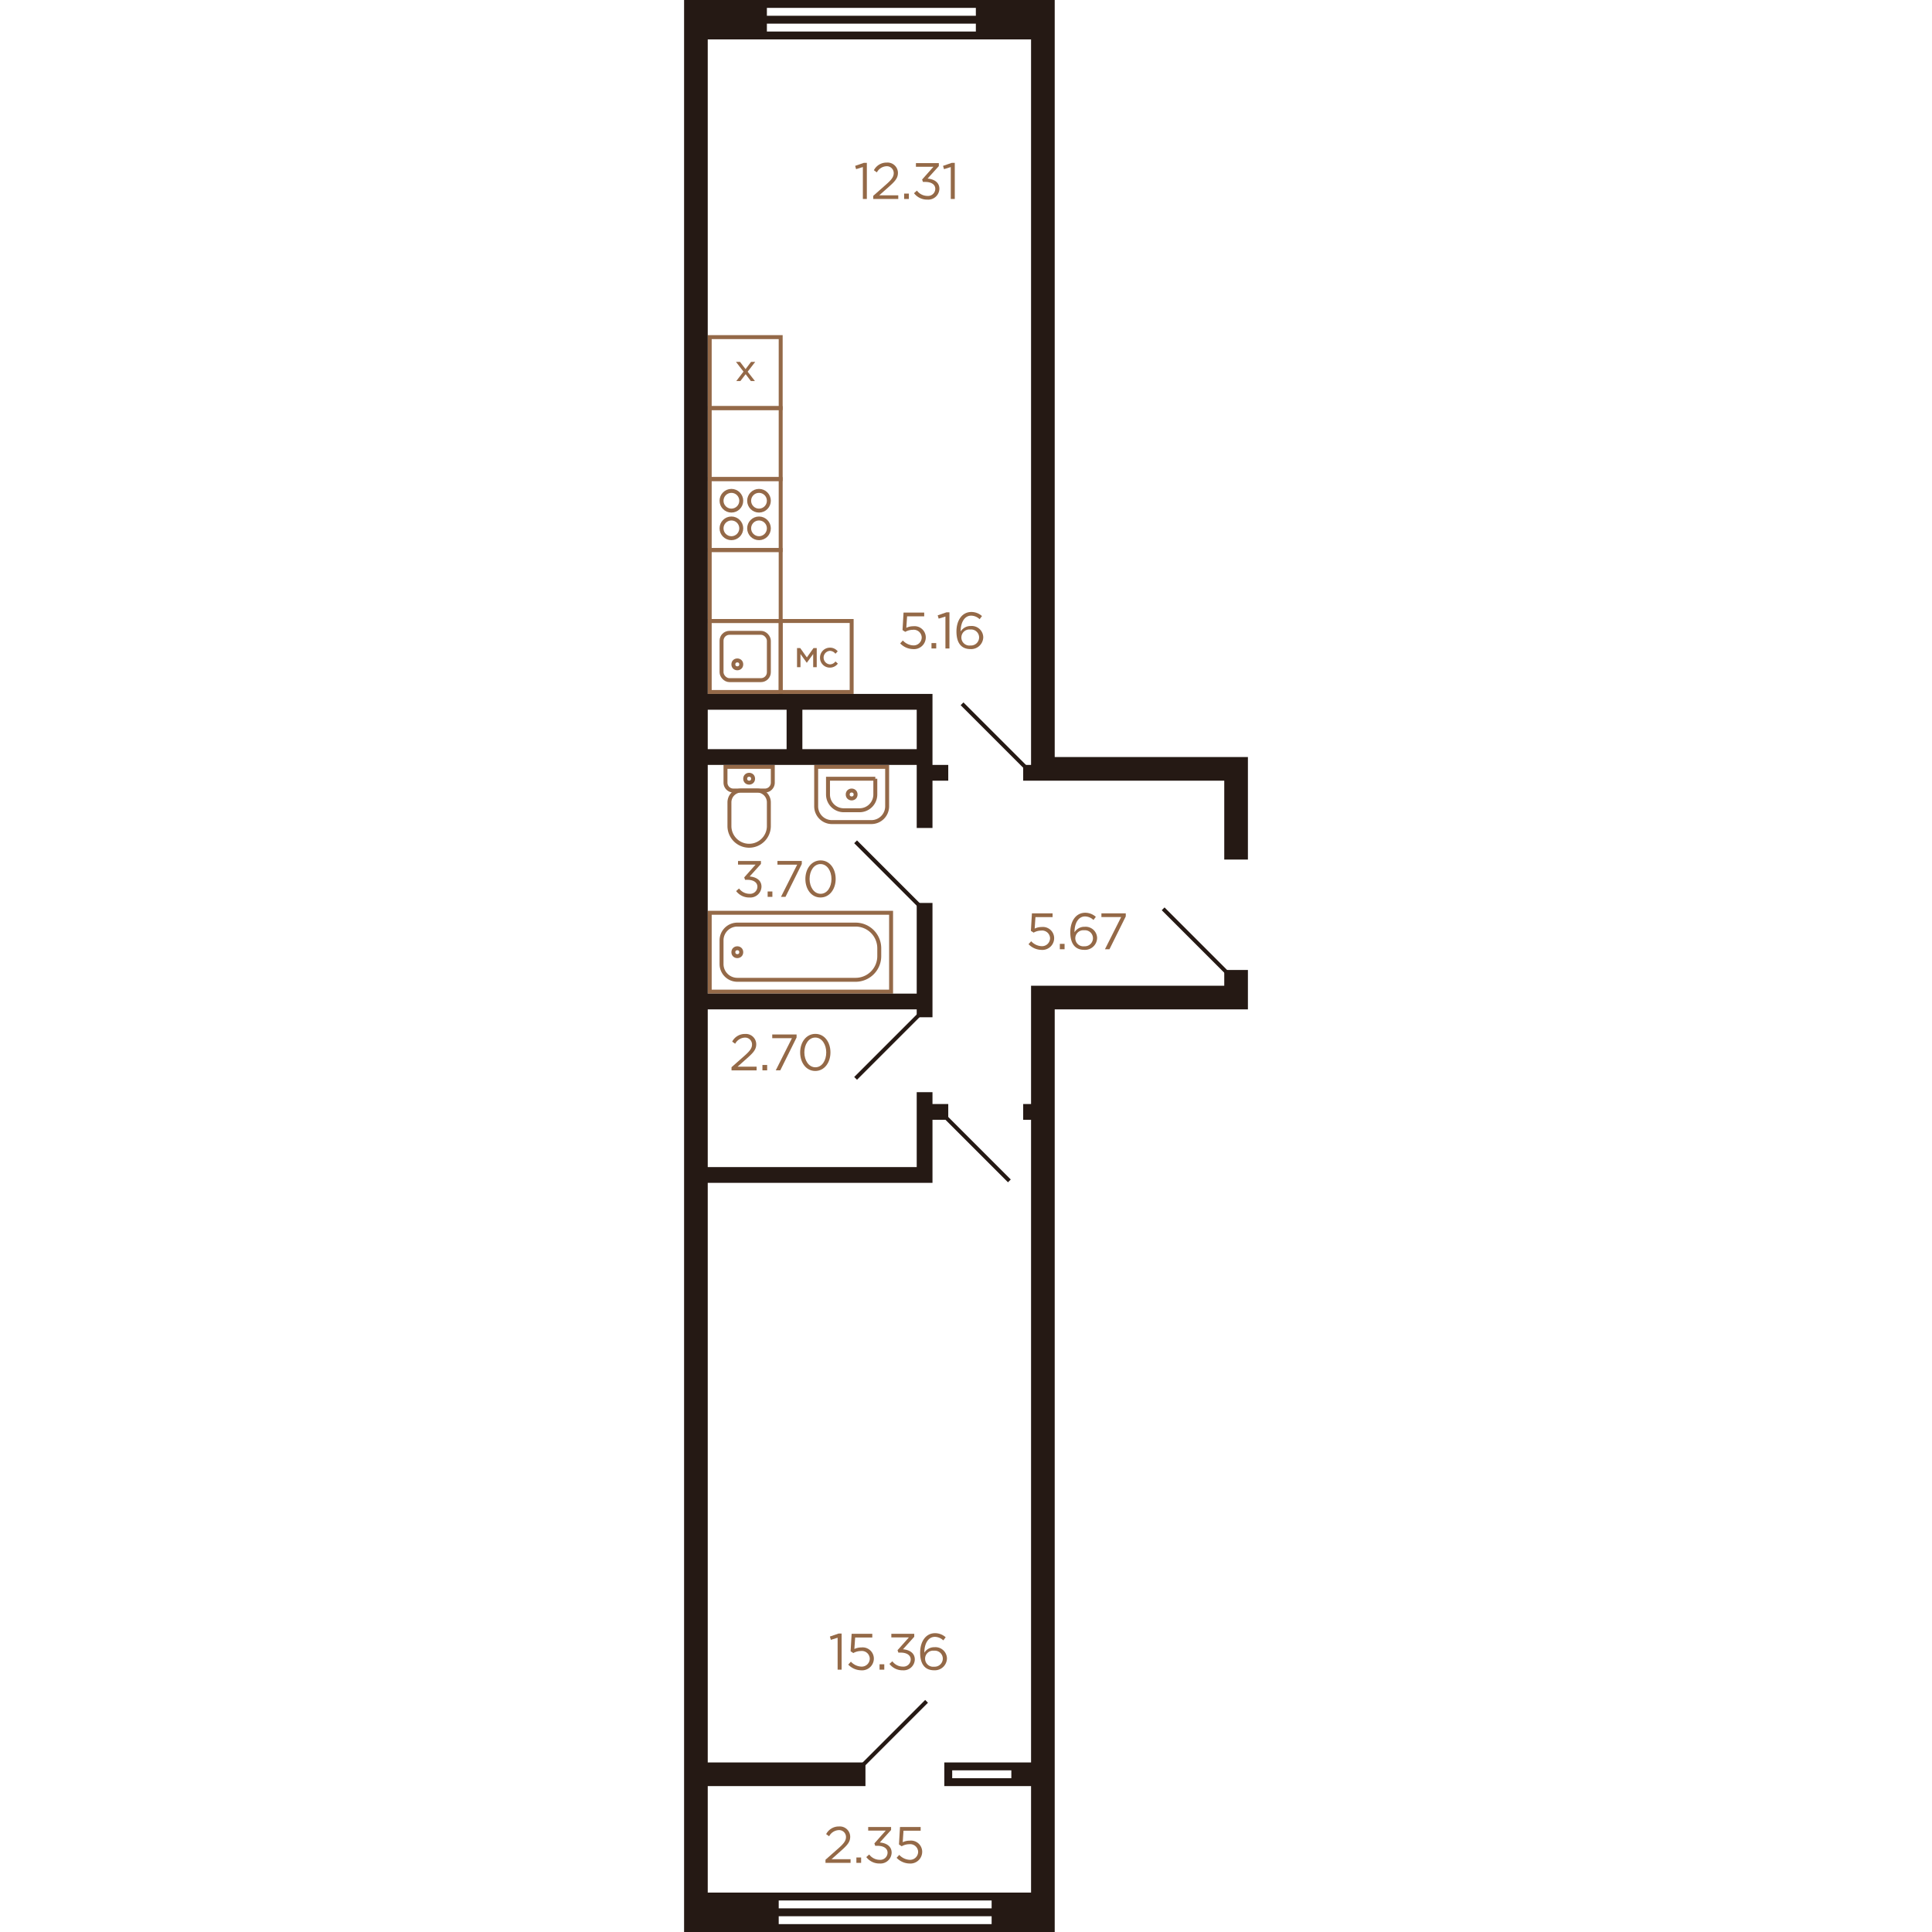 <svg xmlns="http://www.w3.org/2000/svg"   viewBox="0 0 143 490" width="200" height="200">
  <title>6k_2fl_2s_7 (2E_1)</title>
  <g id="Слой_2" data-name="Слой 2">
    <g id="_6k_2fl_2s_7_2E_1_" data-name="6k_2fl_2s_7 (2E_1)">
      <g id="sant">
        <g>
          <rect x="6.5" y="121.5" width="18" height="18" fill="none" stroke="#946948" stroke-miterlimit="10"/>
          <circle cx="12" cy="134" r="2.5" fill="none" stroke="#946948" stroke-miterlimit="10"/>
          <circle cx="12" cy="127" r="2.5" fill="none" stroke="#946948" stroke-miterlimit="10"/>
          <circle cx="19" cy="134" r="2.5" fill="none" stroke="#946948" stroke-miterlimit="10"/>
          <circle cx="19" cy="127" r="2.5" fill="none" stroke="#946948" stroke-miterlimit="10"/>
        </g>
        <g>
          <rect x="6.5" y="157.5" width="18" height="18" transform="translate(31 333) rotate(-180)" fill="none" stroke="#946948" stroke-miterlimit="10"/>
          <rect x="9.5" y="160.5" width="12" height="12" rx="2" ry="2" transform="translate(31 333) rotate(-180)" fill="none" stroke="#946948" stroke-miterlimit="10"/>
          <circle cx="13.5" cy="168.5" r="1" fill="none" stroke="#946948" stroke-miterlimit="10"/>
        </g>
        <rect x="6.5" y="139.5" width="18" height="18" transform="translate(-133 164) rotate(-90)" fill="none" stroke="#946948" stroke-miterlimit="10"/>
        <rect x="6.5" y="103.5" width="18" height="18" transform="translate(-97 128) rotate(-90)" fill="none" stroke="#946948" stroke-miterlimit="10"/>
        <g>
          <rect x="6.5" y="85.5" width="18" height="18" transform="translate(31 189) rotate(180)" fill="none" stroke="#946948" stroke-miterlimit="10"/>
          <polygon points="18.036 91.785 16.982 91.785 15.592 93.618 14.192 91.785 13.165 91.785 15.069 94.252 13.238 96.639 14.282 96.639 14.312 96.6 15.609 94.903 16.938 96.639 17.966 96.639 16.124 94.27 18.036 91.785 18.036 91.785" fill="#946948"/>
        </g>
        <g>
          <path d="M13.5,191.5h4a2,2,0,0,1,2,2v8a2,2,0,0,1-2,2h-4a0,0,0,0,1,0,0v-12A0,0,0,0,1,13.5,191.5Z" transform="translate(214 181) rotate(90)" fill="none" stroke="#946948" stroke-miterlimit="10"/>
          <path d="M12.5,202.5h6a5,5,0,0,1,5,5v0a5,5,0,0,1-5,5h-6a3,3,0,0,1-3-3v-4A3,3,0,0,1,12.5,202.5Z" transform="translate(224 191) rotate(90)" fill="none" stroke="#946948" stroke-miterlimit="10"/>
          <circle cx="16.5" cy="197.5" r="1" fill="none" stroke="#946948" stroke-miterlimit="10"/>
        </g>
        <g>
          <circle cx="42.5" cy="201.5" r="1" fill="none" stroke="#946948" stroke-miterlimit="10"/>
          <path d="M35.5,192.5h10a4,4,0,0,1,4,4v10a4,4,0,0,1-4,4h-10a0,0,0,0,1,0,0v-18a0,0,0,0,1,0,0Z" transform="translate(244 159) rotate(90)" fill="none" stroke="#946948" stroke-miterlimit="10"/>
          <path d="M38.5,195.5h4a4,4,0,0,1,4,4v4a4,4,0,0,1-4,4h-4a0,0,0,0,1,0,0v-12A0,0,0,0,1,38.5,195.5Z" transform="translate(244 159) rotate(90)" fill="none" stroke="#946948" stroke-miterlimit="10"/>
        </g>
        <g>
          <rect x="6.5" y="231.5" width="46" height="20" fill="none" stroke="#946948" stroke-miterlimit="10"/>
          <path d="M13.5,234.5h30a6,6,0,0,1,6,6v2a6,6,0,0,1-6,6h-30a4,4,0,0,1-4-4v-6A4,4,0,0,1,13.5,234.5Z" fill="none" stroke="#946948" stroke-miterlimit="10"/>
          <circle cx="13.5" cy="241.5" r="1" fill="none" stroke="#946948" stroke-miterlimit="10"/>
        </g>
        <g>
          <rect x="24.5" y="157.5" width="18" height="18" transform="translate(67 333) rotate(-180)" fill="none" stroke="#946948" stroke-miterlimit="10"/>
          <g>
            <polygon points="33.643 164.361 32.825 164.361 31.14 166.737 29.454 164.361 28.645 164.361 28.645 169.215 29.52 169.215 29.52 165.878 31.121 168.098 32.741 165.875 32.741 169.215 33.643 169.215 33.643 164.361 33.643 164.361" fill="#946948"/>
            <path d="M36.963,164.262a2.511,2.511,0,0,0-2.486,2.531,2.482,2.482,0,0,0,2.486,2.531,2.51,2.51,0,0,0,1.974-.933l.065-.074-.6-.557-.068.072A1.781,1.781,0,0,1,37,168.5a1.72,1.72,0,0,1-.045-3.43,1.828,1.828,0,0,1,1.36.654l.072.076.578-.613-.064-.068a2.488,2.488,0,0,0-1.936-.861Z" fill="#946948"/>
          </g>
        </g>
      </g>
      <g id="d">
        <line x1="137.5" y1="246.5" x2="121.5" y2="230.5" fill="none" stroke="#251914" stroke-miterlimit="10"/>
        <line x1="59.5" y1="257.5" x2="43.5" y2="273.5" fill="none" stroke="#251914" stroke-miterlimit="10"/>
        <line x1="59.5" y1="229.5" x2="43.5" y2="213.5" fill="none" stroke="#251914" stroke-miterlimit="10"/>
        <line x1="70.5" y1="178.5" x2="86.5" y2="194.5" fill="none" stroke="#251914" stroke-miterlimit="10"/>
        <line x1="66.5" y1="283.5" x2="82.5" y2="299.5" fill="none" stroke="#251914" stroke-miterlimit="10"/>
        <line x1="45.5" y1="447.5" x2="61.5" y2="431.5" fill="none" stroke="#251914" stroke-miterlimit="10"/>
      </g>
      <g id="s">
        <path d="M94,192V0H0V490H94V256h49V246h-6v4H88v30H86v4h2V447H66v6H88v27H6V453H46v-6H6V300H63V284h4v-4H63v-3H59v19H6V256H59v2h4V229H59v23H6V194H59v16h4V198h4v-4H63V176H6V10H88V194H86v4h51v20h6V192ZM83,451H68v-2H83ZM24,482H78v2H24Zm0,4H78v2H24ZM59,180v10H30V180Zm-33,0v10H6V180ZM74,8H21V6H74Zm0-4H21V2H74Z" fill="#251914"/>
      </g>
      <g id="t">
        <g>
          <path d="M87.358,239.463l.676-.741a3.809,3.809,0,0,0,2.587,1.248,2.038,2.038,0,0,0,2.2-2.041,2.016,2.016,0,0,0-2.262-1.911,3.919,3.919,0,0,0-1.91.52l-.69-.455.26-4.434h5.239v.95H89.113l-.195,2.912a4.092,4.092,0,0,1,1.794-.4,2.85,2.85,0,0,1,3.146,2.809,2.989,2.989,0,0,1-3.25,2.99A4.641,4.641,0,0,1,87.358,239.463Z" fill="#946947"/>
          <path d="M95.3,239.385h1.2v1.365H95.3Z" fill="#946947"/>
          <path d="M97.953,236.434c0-2.769,1.4-4.94,3.783-4.94a4.025,4.025,0,0,1,2.692,1.039l-.6.794a3.171,3.171,0,0,0-2.144-.9c-1.639,0-2.665,1.651-2.665,3.978v.039a2.947,2.947,0,0,1,2.586-1.391,2.917,2.917,0,0,1,3.147,2.821,3.075,3.075,0,0,1-3.264,3.029C99.448,240.906,97.953,239.671,97.953,236.434Zm5.746,1.456a2.023,2.023,0,0,0-2.222-1.951A2.043,2.043,0,1,0,101.5,240,2.066,2.066,0,0,0,103.7,237.89Z" fill="#946947"/>
          <path d="M110.85,232.586h-5.006v-.937h6.176v.768l-4.135,8.333h-1.144Z" fill="#946947"/>
        </g>
        <g>
          <path d="M38.941,415.367l-1.715.533-.247-.832L39.2,414.3h.754v9.166H38.941Z" fill="#946947"/>
          <path d="M41.633,422.18l.676-.742a3.811,3.811,0,0,0,2.587,1.249,2.039,2.039,0,0,0,2.2-2.041,2.018,2.018,0,0,0-2.263-1.912,3.926,3.926,0,0,0-1.911.521l-.689-.455.26-4.434h5.239v.949H43.388l-.2,2.913a4.109,4.109,0,0,1,1.794-.4,2.849,2.849,0,0,1,3.147,2.809,2.99,2.99,0,0,1-3.25,2.99A4.637,4.637,0,0,1,41.633,422.18Z" fill="#946947"/>
          <path d="M49.575,422.1h1.2v1.365h-1.2Z" fill="#946947"/>
          <path d="M52.084,422l.74-.663a3.3,3.3,0,0,0,2.665,1.352,1.833,1.833,0,0,0,1.99-1.794c0-1.131-1.053-1.755-2.548-1.755h-.585l-.208-.612,2.873-3.237H52.564v-.923h5.812v.755l-2.86,3.172c1.586.13,3,.9,3,2.587a2.828,2.828,0,0,1-3.042,2.743A4.13,4.13,0,0,1,52.084,422Z" fill="#946947"/>
          <path d="M59.871,419.15c0-2.769,1.4-4.939,3.783-4.939a4.025,4.025,0,0,1,2.692,1.039l-.6.793a3.176,3.176,0,0,0-2.144-.9c-1.639,0-2.665,1.651-2.665,3.979v.039a2.947,2.947,0,0,1,2.586-1.392,2.918,2.918,0,0,1,3.147,2.822,3.075,3.075,0,0,1-3.264,3.029C61.366,423.623,59.871,422.388,59.871,419.15Zm5.746,1.456a2.023,2.023,0,0,0-2.222-1.95,2.043,2.043,0,1,0,.025,4.057A2.066,2.066,0,0,0,65.617,420.606Z" fill="#946947"/>
        </g>
        <g>
          <path d="M35.863,471.674l3.3-2.912c1.4-1.236,1.9-1.95,1.9-2.861a1.738,1.738,0,0,0-1.833-1.741,2.918,2.918,0,0,0-2.444,1.56l-.754-.546a3.6,3.6,0,0,1,3.277-1.938,2.626,2.626,0,0,1,2.821,2.6c0,1.326-.716,2.133-2.3,3.537L37.4,471.531h4.824v.936H35.863Z" fill="#946947"/>
          <path d="M43.7,471.1h1.2v1.365H43.7Z" fill="#946947"/>
          <path d="M46.212,471l.74-.663a3.3,3.3,0,0,0,2.666,1.352,1.832,1.832,0,0,0,1.988-1.794c0-1.131-1.052-1.755-2.547-1.755h-.585l-.208-.612,2.873-3.237H46.692v-.923H52.5v.755l-2.86,3.172c1.585.13,3,.9,3,2.587a2.828,2.828,0,0,1-3.042,2.743A4.129,4.129,0,0,1,46.212,471Z" fill="#946947"/>
          <path d="M53.9,471.18l.675-.742a3.811,3.811,0,0,0,2.587,1.249,2.039,2.039,0,0,0,2.2-2.041,2.017,2.017,0,0,0-2.262-1.912,3.926,3.926,0,0,0-1.911.521l-.689-.455.26-4.434h5.239v.949H55.649l-.2,2.913a4.106,4.106,0,0,1,1.794-.4,2.849,2.849,0,0,1,3.147,2.809,2.99,2.99,0,0,1-3.25,2.99A4.637,4.637,0,0,1,53.9,471.18Z" fill="#946947"/>
        </g>
        <g>
          <path d="M54.806,163.18l.675-.742a3.808,3.808,0,0,0,2.587,1.249,2.039,2.039,0,0,0,2.2-2.041A2.018,2.018,0,0,0,58,159.734a3.919,3.919,0,0,0-1.91.521l-.69-.455.26-4.434H60.9v.949H56.561l-.2,2.913a4.106,4.106,0,0,1,1.794-.4,2.849,2.849,0,0,1,3.147,2.808,2.99,2.99,0,0,1-3.25,2.99A4.637,4.637,0,0,1,54.806,163.18Z" fill="#946947"/>
          <path d="M62.748,163.1h1.2v1.365h-1.2Z" fill="#946947"/>
          <path d="M66.284,156.368l-1.716.532-.247-.832,2.223-.767H67.3v9.166H66.284Z" fill="#946947"/>
          <path d="M69.079,160.15c0-2.768,1.4-4.94,3.783-4.94a4.022,4.022,0,0,1,2.692,1.041l-.6.793a3.172,3.172,0,0,0-2.144-.9c-1.639,0-2.665,1.652-2.665,3.979v.039a2.947,2.947,0,0,1,2.586-1.392,2.917,2.917,0,0,1,3.146,2.822,3.074,3.074,0,0,1-3.263,3.029C70.574,164.623,69.079,163.388,69.079,160.15Zm5.746,1.456a2.023,2.023,0,0,0-2.222-1.949,2.043,2.043,0,1,0,.025,4.056A2.066,2.066,0,0,0,74.825,161.606Z" fill="#946947"/>
        </g>
        <g>
          <path d="M13.2,226l.74-.663a3.3,3.3,0,0,0,2.666,1.352,1.833,1.833,0,0,0,1.989-1.794c0-1.131-1.053-1.755-2.548-1.755h-.585l-.208-.612,2.873-3.237H13.68v-.923h5.811v.755l-2.86,3.172c1.586.13,3,.9,3,2.587a2.828,2.828,0,0,1-3.042,2.743A4.13,4.13,0,0,1,13.2,226Z" fill="#946947"/>
          <path d="M21.193,226.1h1.2v1.365h-1.2Z" fill="#946947"/>
          <path d="M28.683,219.3H23.677v-.937h6.176v.767l-4.135,8.334H24.574Z" fill="#946947"/>
          <path d="M30.762,222.916c0-2.547,1.521-4.7,3.861-4.7s3.822,2.132,3.822,4.7c0,2.549-1.507,4.707-3.847,4.707S30.762,225.49,30.762,222.916Zm6.617,0c0-1.988-1.092-3.77-2.781-3.77s-2.77,1.743-2.77,3.77c0,1.99,1.092,3.771,2.795,3.771S37.379,224.932,37.379,222.916Z" fill="#946947"/>
        </g>
        <g>
          <path d="M12.03,270.674l3.3-2.912c1.4-1.236,1.9-1.95,1.9-2.861A1.738,1.738,0,0,0,15.4,263.16a2.918,2.918,0,0,0-2.444,1.56l-.754-.546a3.6,3.6,0,0,1,3.277-1.938,2.626,2.626,0,0,1,2.821,2.6c0,1.326-.716,2.133-2.3,3.537l-2.431,2.158h4.824v.936H12.03Z" fill="#946947"/>
          <path d="M19.869,270.1h1.2v1.365h-1.2Z" fill="#946947"/>
          <path d="M27.358,263.3h-5v-.937h6.175v.767l-4.134,8.334H23.25Z" fill="#946947"/>
          <path d="M29.438,266.916c0-2.547,1.521-4.7,3.861-4.7s3.822,2.132,3.822,4.7c0,2.549-1.508,4.707-3.848,4.707S29.438,269.49,29.438,266.916Zm6.617,0c0-1.988-1.092-3.77-2.782-3.77s-2.769,1.743-2.769,3.77c0,1.99,1.092,3.771,2.795,3.771S36.055,268.932,36.055,266.916Z" fill="#946947"/>
        </g>
        <g>
          <path d="M45.344,42.368l-1.716.532-.247-.832L45.6,41.3h.753v9.166H45.344Z" fill="#946947"/>
          <path d="M47.97,49.674l3.3-2.912c1.405-1.236,1.9-1.95,1.9-2.861a1.738,1.738,0,0,0-1.833-1.741,2.919,2.919,0,0,0-2.444,1.56l-.754-.547a3.6,3.6,0,0,1,3.276-1.937,2.626,2.626,0,0,1,2.821,2.6c0,1.327-.715,2.133-2.3,3.537L49.5,49.531h4.823v.936H47.97Z" fill="#946947"/>
          <path d="M55.809,49.1h1.2v1.365h-1.2Z" fill="#946947"/>
          <path d="M58.317,49l.741-.663a3.3,3.3,0,0,0,2.666,1.352,1.832,1.832,0,0,0,1.988-1.794c0-1.131-1.053-1.755-2.548-1.755h-.585l-.208-.612,2.873-3.236H58.8v-.924h5.811v.755l-2.86,3.171c1.586.131,3,.9,3,2.588a2.828,2.828,0,0,1-3.042,2.743A4.131,4.131,0,0,1,58.317,49Z" fill="#946947"/>
          <path d="M67.639,42.368l-1.716.532-.247-.832L67.9,41.3h.754v9.166H67.639Z" fill="#946947"/>
        </g>
      </g>
    </g>
  </g>
</svg>
